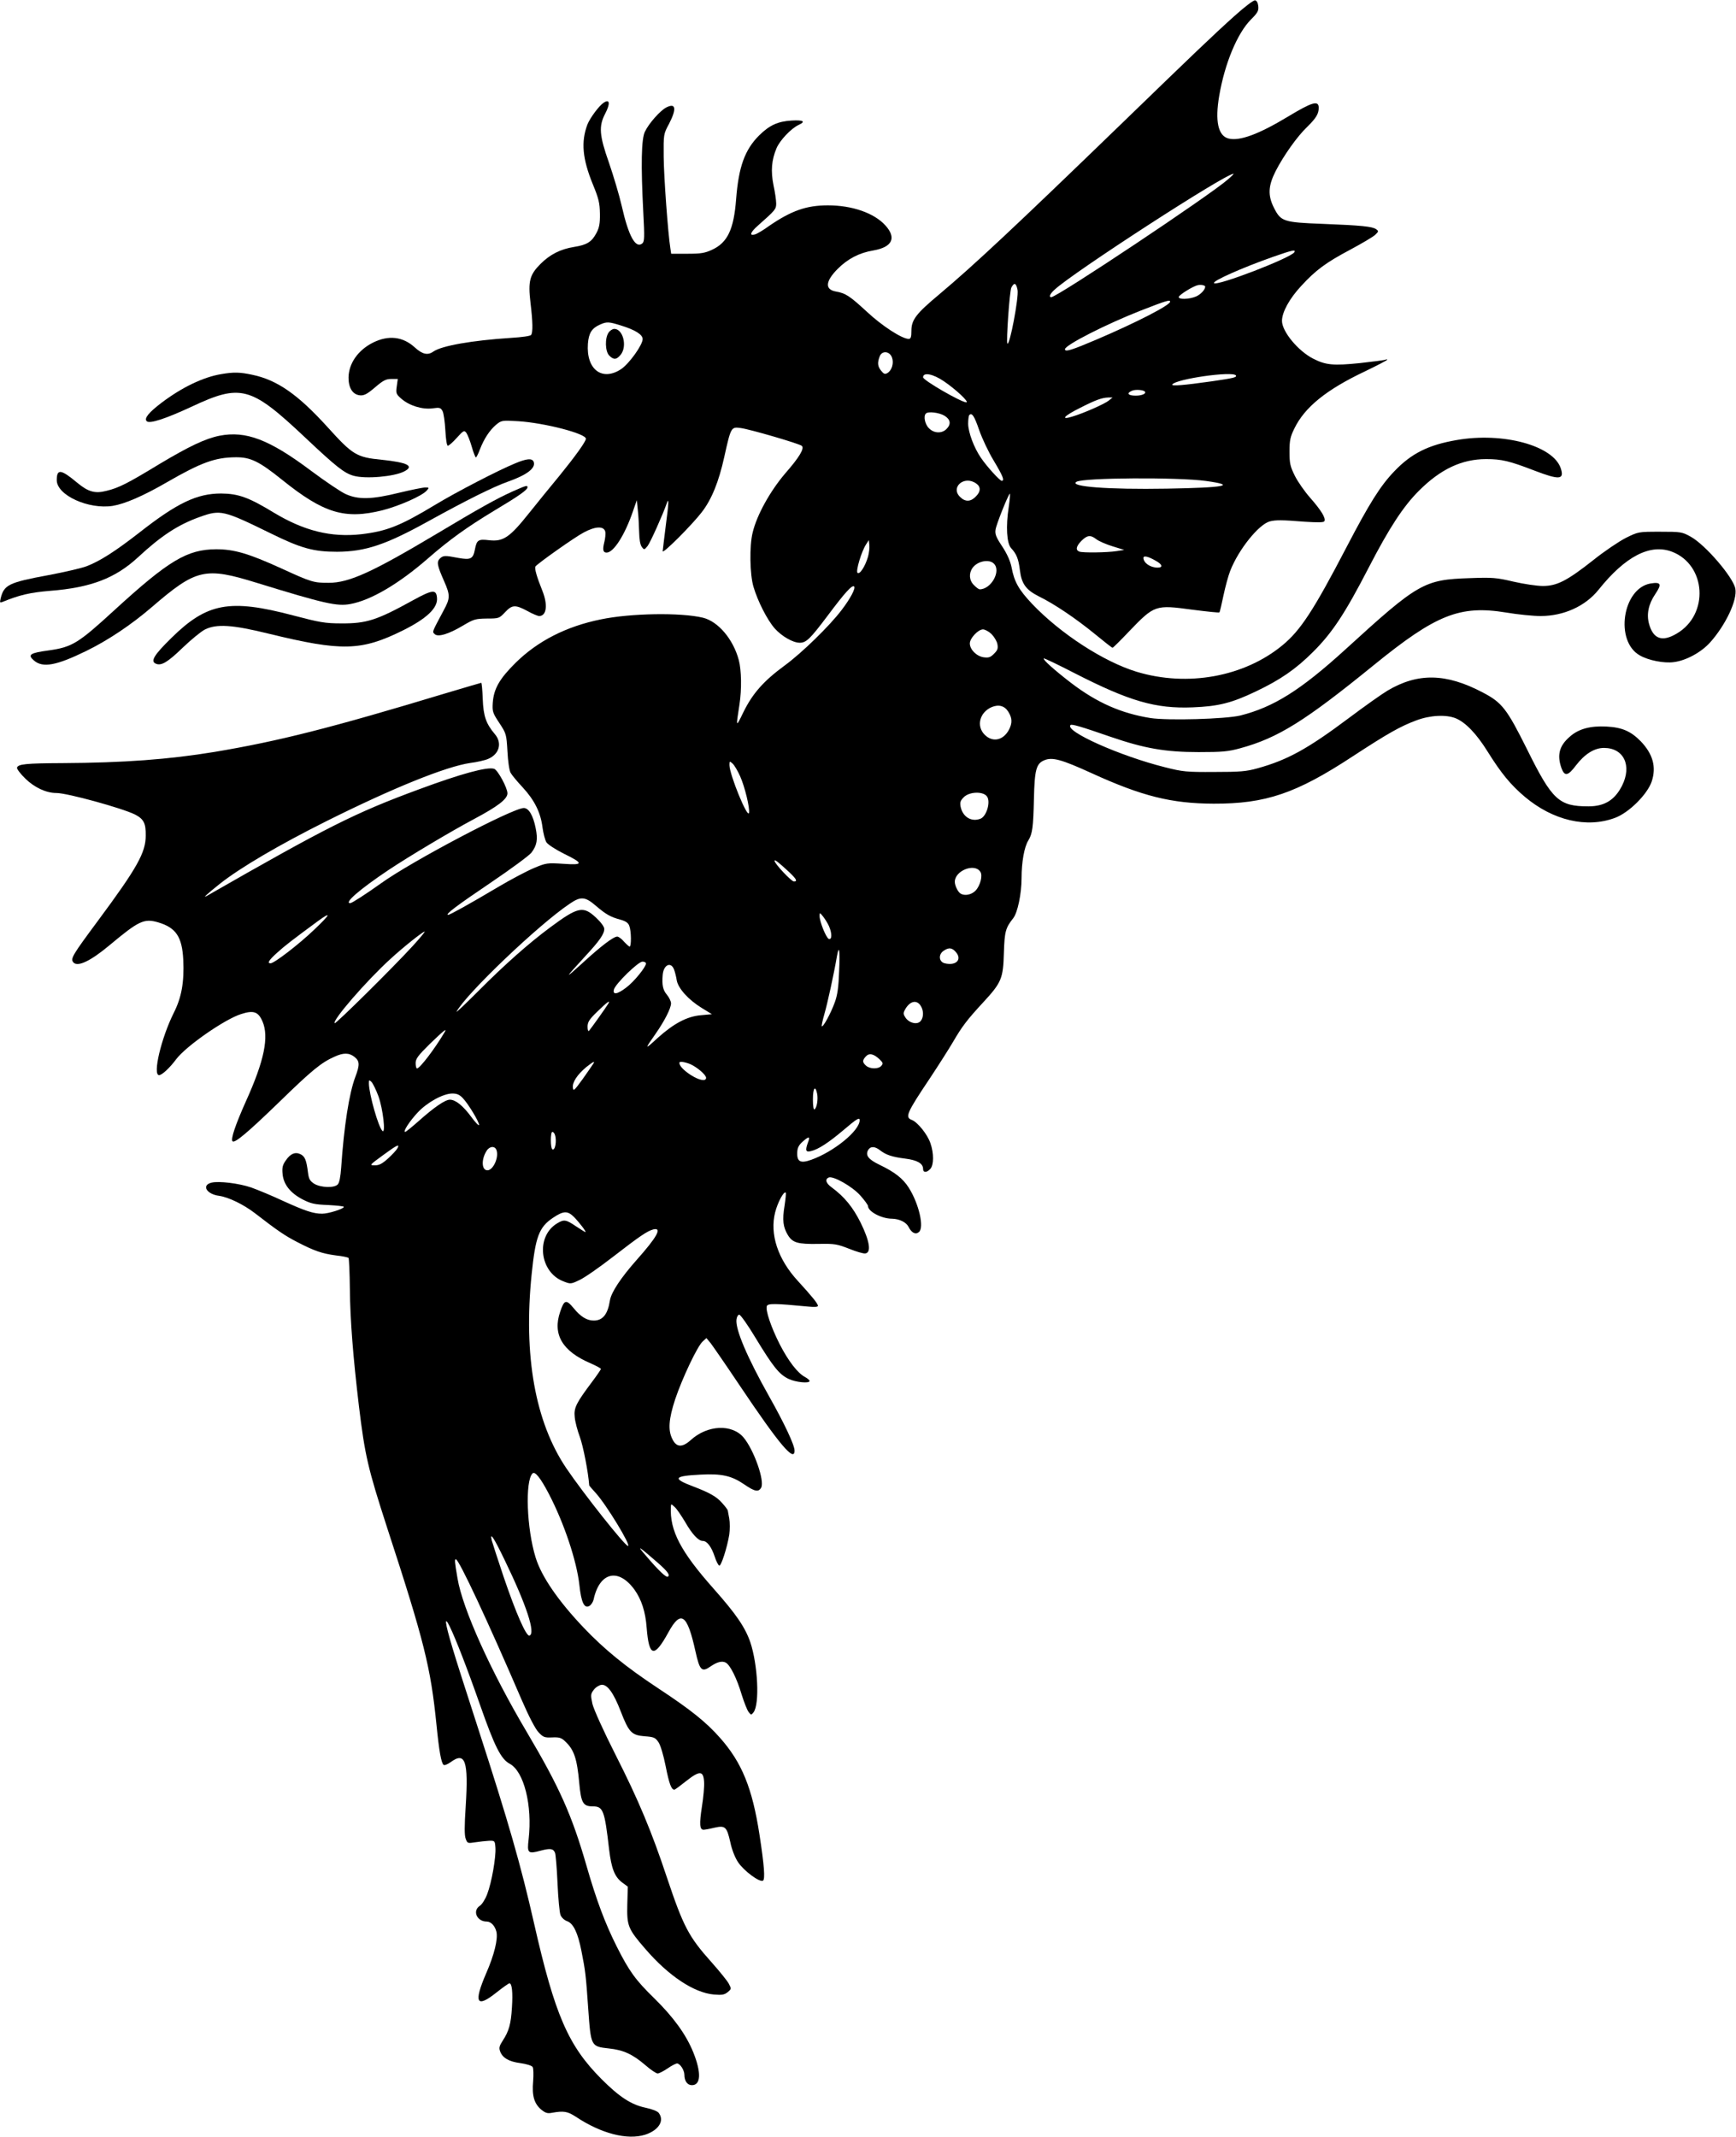 <?xml version="1.0" standalone="no"?>
<!DOCTYPE svg PUBLIC "-//W3C//DTD SVG 20010904//EN"
 "http://www.w3.org/TR/2001/REC-SVG-20010904/DTD/svg10.dtd">
<svg version="1.0" xmlns="http://www.w3.org/2000/svg"
 width="1040pt" height="1280pt" viewBox="0 0 1040 1280"
 preserveAspectRatio="xMidYMid meet">
<g transform="translate(0,1280) scale(0.1,-0.1)"
fill="#000000" stroke="none">
<path d="M7394 12703 c-128 -115 -250 -232 -664 -633 -652 -631 -897 -860
-1103 -1033 -140 -117 -167 -153 -167 -219 0 -37 -4 -48 -16 -48 -40 0 -160
78 -250 162 -103 95 -128 112 -187 122 -67 12 -62 62 12 136 60 60 129 96 214
110 113 20 139 75 71 150 -67 74 -199 120 -344 120 -129 0 -219 -32 -352 -123
-34 -25 -73 -48 -85 -51 -36 -11 -28 13 18 53 104 92 109 98 109 132 0 19 -7
68 -16 109 -17 85 -12 151 18 222 21 49 88 119 133 140 44 20 28 30 -42 26
-83 -5 -133 -28 -195 -89 -86 -86 -123 -188 -138 -382 -14 -181 -51 -260 -144
-303 -43 -20 -67 -24 -148 -24 l-97 0 -5 33 c-14 87 -39 427 -40 548 -1 134
-1 136 32 197 47 91 41 128 -17 98 -36 -19 -103 -94 -127 -144 -22 -43 -25
-199 -10 -487 8 -147 7 -172 -6 -183 -40 -33 -82 42 -123 223 -15 66 -50 182
-76 258 -59 167 -63 221 -23 297 31 60 27 89 -9 65 -28 -18 -82 -91 -98 -131
-39 -104 -30 -205 33 -359 35 -85 41 -111 42 -175 1 -59 -4 -84 -21 -116 -28
-53 -57 -71 -133 -83 -82 -13 -145 -45 -202 -102 -65 -65 -75 -103 -60 -232
14 -116 15 -177 4 -193 -4 -7 -56 -14 -122 -18 -231 -15 -415 -47 -464 -82
-34 -24 -66 -16 -111 25 -71 65 -157 75 -250 29 -90 -45 -146 -125 -147 -210
0 -62 25 -102 69 -106 24 -2 42 7 89 47 49 42 66 51 98 51 l39 0 -6 -44 c-6
-41 -4 -47 27 -74 48 -42 126 -66 187 -58 43 6 49 4 60 -16 7 -12 14 -64 17
-115 3 -56 9 -93 15 -93 6 0 30 21 54 48 40 44 44 46 57 29 7 -10 22 -47 32
-82 10 -36 22 -65 25 -65 3 0 14 21 24 48 25 64 57 113 96 147 33 27 35 28
134 22 157 -10 405 -74 405 -105 0 -17 -66 -108 -157 -220 -49 -59 -131 -160
-183 -225 -117 -147 -155 -172 -239 -163 -66 8 -75 2 -86 -56 -11 -56 -25 -63
-99 -50 -82 16 -91 15 -111 -4 -20 -20 -16 -41 26 -136 37 -84 36 -102 -3
-174 -72 -135 -69 -127 -54 -142 19 -20 85 0 170 51 64 38 74 41 143 42 72 0
74 1 109 38 42 45 61 46 134 7 30 -17 62 -30 70 -30 45 0 53 68 19 152 -33 82
-48 134 -41 145 13 18 236 176 290 204 69 37 119 39 128 5 3 -13 0 -42 -6 -65
-11 -44 -7 -61 14 -61 42 0 109 105 157 245 l24 69 6 -59 c4 -33 7 -92 8 -131
1 -45 6 -77 16 -90 14 -19 15 -18 35 6 16 21 90 185 114 254 14 41 13 5 -5
-129 -10 -77 -18 -148 -19 -157 0 -18 176 158 235 235 59 77 101 181 134 330
40 180 41 181 99 173 54 -7 353 -94 366 -107 16 -15 -15 -68 -101 -166 -90
-106 -169 -248 -194 -353 -20 -80 -17 -252 5 -325 26 -88 83 -199 127 -249 42
-47 109 -86 150 -86 39 0 62 22 168 163 104 139 146 185 158 174 10 -11 -23
-73 -75 -141 -73 -96 -238 -257 -342 -333 -124 -91 -191 -166 -246 -278 -46
-95 -46 -96 -24 45 14 91 12 206 -4 266 -33 125 -124 232 -215 254 -133 32
-433 27 -611 -10 -208 -42 -379 -130 -511 -260 -97 -96 -131 -156 -137 -240
-3 -51 -1 -60 39 -120 42 -64 43 -67 49 -170 3 -60 11 -115 19 -129 7 -13 40
-53 73 -88 70 -76 107 -150 118 -239 5 -36 15 -76 24 -90 9 -13 55 -43 103
-67 121 -59 120 -70 -4 -61 -95 6 -101 5 -173 -25 -41 -17 -140 -69 -219 -116
-170 -101 -286 -165 -296 -165 -22 0 49 54 252 191 123 83 234 165 247 182 33
44 39 79 25 147 -15 75 -41 120 -71 120 -66 0 -670 -318 -854 -450 -91 -65
-176 -120 -186 -120 -39 0 57 83 227 197 126 84 376 233 515 307 143 76 200
120 200 154 0 33 -58 140 -80 147 -41 13 -196 -29 -450 -123 -385 -142 -551
-226 -1272 -639 -27 -15 4 13 79 73 124 98 356 234 642 377 397 198 714 326
859 347 40 5 88 16 106 24 67 28 86 95 41 148 -53 63 -69 107 -73 211 -2 53
-6 97 -9 97 -2 0 -93 -27 -201 -59 -704 -213 -1015 -291 -1397 -355 -274 -45
-542 -65 -910 -67 -222 -1 -266 -6 -273 -27 -2 -8 21 -38 51 -67 55 -53 124
-85 185 -85 65 0 395 -91 471 -129 52 -27 65 -52 64 -126 0 -102 -51 -193
-286 -510 -152 -205 -166 -227 -148 -249 25 -30 102 6 217 102 176 147 207
162 292 137 107 -32 143 -87 150 -225 6 -133 -10 -224 -57 -317 -75 -150 -128
-373 -88 -373 17 0 63 42 103 96 60 79 292 240 389 270 74 24 102 14 127 -43
41 -93 11 -237 -98 -478 -64 -143 -93 -229 -81 -241 13 -14 93 54 281 236 192
187 250 235 329 270 54 25 88 25 121 -1 31 -25 32 -47 5 -119 -37 -97 -68
-294 -85 -543 -4 -57 -11 -93 -21 -102 -21 -22 -101 -19 -140 4 -26 17 -33 28
-38 68 -9 73 -18 96 -44 109 -32 16 -61 4 -89 -37 -19 -27 -23 -43 -19 -82 6
-62 46 -113 121 -152 49 -25 72 -30 152 -33 52 -3 94 -7 94 -11 0 -12 -93 -41
-130 -41 -53 0 -103 17 -235 77 -66 31 -151 66 -190 80 -73 25 -194 40 -238
29 -61 -15 -30 -69 46 -79 56 -8 145 -51 213 -103 137 -106 180 -135 253 -173
104 -54 151 -70 234 -81 38 -4 71 -11 75 -15 3 -3 7 -88 8 -188 2 -185 19
-402 54 -697 36 -298 54 -375 169 -730 223 -683 261 -836 296 -1182 16 -160
28 -225 42 -239 5 -5 23 2 43 16 88 65 107 6 90 -264 -8 -120 -8 -175 0 -195
10 -28 12 -28 58 -21 26 4 63 8 82 9 34 1 35 0 38 -41 4 -56 -22 -207 -49
-278 -12 -32 -31 -62 -45 -71 -45 -30 -17 -94 42 -94 25 0 49 -25 58 -61 10
-44 -13 -138 -61 -248 -77 -178 -59 -212 61 -116 38 30 73 55 78 55 15 0 21
-53 15 -144 -6 -100 -18 -142 -55 -199 -20 -31 -24 -43 -16 -64 14 -39 52 -62
122 -71 36 -5 68 -15 73 -23 5 -8 6 -46 3 -85 -8 -87 6 -134 48 -170 26 -21
38 -25 67 -19 68 12 91 8 139 -23 153 -102 309 -142 416 -109 81 26 118 83 83
130 -7 11 -41 24 -80 32 -85 18 -156 64 -262 170 -201 201 -281 386 -405 932
-80 353 -153 606 -335 1168 -68 209 -137 425 -153 480 -101 335 2 124 163
-335 88 -251 126 -327 179 -355 85 -46 136 -249 113 -451 -10 -85 -5 -90 73
-69 57 15 75 12 85 -13 4 -9 11 -91 15 -182 4 -91 12 -177 18 -191 6 -15 23
-31 40 -37 37 -13 64 -70 85 -177 24 -121 27 -145 41 -348 16 -225 16 -225
123 -237 87 -9 142 -34 218 -99 32 -28 66 -51 75 -51 8 0 35 14 59 30 24 17
50 30 57 30 18 0 44 -40 44 -68 0 -37 18 -62 45 -62 54 0 57 75 9 195 -43 107
-118 211 -234 325 -113 110 -151 163 -225 310 -70 139 -122 278 -181 483 -88
305 -162 471 -358 802 -216 364 -385 739 -415 920 -18 104 -18 115 -10 115 18
0 191 -370 395 -844 42 -97 81 -172 100 -192 28 -30 36 -33 82 -31 42 2 55 -2
77 -23 54 -50 72 -104 85 -249 11 -121 23 -141 81 -141 62 0 71 -22 98 -258
14 -115 33 -163 77 -197 l35 -26 -3 -107 c-3 -128 4 -146 109 -267 139 -161
290 -261 409 -272 49 -4 63 -2 83 14 23 19 23 20 7 51 -9 17 -56 75 -104 129
-137 153 -168 213 -267 508 -91 274 -170 463 -306 731 -75 148 -132 275 -140
308 -11 52 -11 59 8 84 11 15 32 28 46 30 35 4 73 -48 116 -160 48 -124 65
-142 142 -148 57 -4 65 -8 84 -36 12 -18 30 -78 43 -144 21 -106 34 -140 52
-140 4 0 35 23 70 51 81 64 104 64 108 -4 2 -27 -4 -94 -13 -149 -16 -103 -14
-138 10 -138 7 0 36 5 64 12 66 15 75 6 96 -86 9 -44 28 -93 47 -121 34 -51
129 -122 149 -110 13 9 8 87 -21 275 -43 280 -106 433 -236 580 -84 95 -175
168 -369 296 -197 130 -324 234 -448 364 -152 160 -253 306 -288 420 -54 173
-64 459 -19 504 15 15 48 -26 99 -124 91 -175 166 -400 182 -544 11 -104 29
-142 59 -126 11 6 22 23 26 38 35 165 148 193 245 60 42 -59 66 -132 73 -228
14 -176 45 -183 130 -28 75 137 113 110 162 -112 26 -117 38 -129 92 -91 38
26 68 34 90 22 26 -14 66 -93 95 -191 15 -47 33 -94 42 -105 15 -19 15 -19 29
-2 38 49 26 285 -19 420 -31 90 -86 170 -220 321 -198 223 -263 348 -256 490
1 19 1 19 22 0 12 -10 39 -50 62 -88 44 -77 81 -116 107 -116 25 0 51 -33 71
-92 9 -29 22 -54 28 -56 11 -4 47 107 60 186 4 29 4 72 0 95 -4 23 -8 45 -9
49 0 4 -14 23 -32 43 -34 40 -77 64 -177 102 -124 47 -115 62 44 70 127 7 187
-6 263 -58 64 -44 86 -48 102 -20 22 41 -43 225 -105 300 -70 83 -217 76 -317
-15 -51 -46 -86 -44 -110 6 -27 53 -22 120 17 239 42 125 133 318 165 346 l22
20 25 -30 c13 -17 92 -131 175 -255 237 -353 328 -461 328 -389 0 33 -60 161
-153 326 -131 233 -202 400 -195 459 2 16 9 29 17 29 7 0 52 -63 98 -140 105
-173 141 -217 196 -244 43 -21 127 -29 127 -13 0 5 -12 15 -26 23 -45 23 -101
96 -153 197 -53 105 -86 204 -77 229 7 16 48 16 244 -3 40 -4 62 -3 62 4 0 13
-34 55 -120 149 -120 130 -170 281 -136 412 15 59 52 128 63 117 3 -2 -1 -38
-7 -79 -14 -85 -9 -127 20 -175 28 -46 59 -55 182 -53 99 2 113 -1 185 -29 42
-17 86 -30 97 -28 37 5 26 74 -28 184 -47 94 -97 155 -174 212 -35 25 -41 49
-17 59 28 10 141 -54 189 -108 25 -28 46 -57 46 -63 0 -33 81 -76 144 -76 44
-1 85 -21 99 -49 18 -36 42 -48 62 -31 33 27 0 170 -61 266 -35 55 -83 93
-177 138 -64 31 -83 55 -67 86 14 25 40 25 72 0 36 -28 72 -40 151 -50 72 -9
107 -29 107 -62 0 -23 22 -23 43 0 22 24 22 94 1 154 -17 52 -76 125 -110 139
-44 16 -34 40 106 249 53 80 116 179 140 220 53 91 83 131 182 238 107 116
118 141 122 294 4 128 10 150 56 208 26 33 50 146 50 241 0 95 16 185 40 224
25 41 30 77 34 250 4 175 14 211 62 231 48 20 101 6 283 -77 302 -138 478
-182 731 -183 312 -1 495 61 833 283 210 137 285 180 382 216 82 31 179 36
237 12 59 -25 124 -93 190 -199 81 -130 139 -200 223 -271 169 -142 371 -189
540 -126 84 31 194 141 220 218 29 87 7 165 -66 241 -59 60 -111 83 -205 88
-97 5 -168 -14 -220 -61 -63 -54 -77 -110 -50 -187 19 -52 39 -49 87 15 52 68
110 105 168 105 119 0 169 -106 108 -227 -44 -86 -105 -123 -201 -123 -177 0
-217 37 -368 342 -121 243 -150 280 -265 340 -220 116 -389 119 -571 11 -35
-21 -138 -94 -230 -163 -247 -185 -368 -252 -548 -302 -68 -19 -105 -22 -259
-22 -165 -1 -189 1 -295 28 -269 67 -603 216 -567 253 8 7 60 -8 242 -71 201
-69 327 -91 525 -91 142 0 177 3 250 23 227 62 388 163 800 498 374 304 516
360 793 315 70 -12 163 -21 206 -21 139 0 269 59 348 158 160 200 309 277 440
227 205 -79 223 -376 28 -490 -87 -52 -141 -33 -166 58 -16 58 -3 119 37 178
41 61 35 74 -28 64 -168 -29 -216 -346 -64 -431 52 -30 146 -48 203 -40 74 9
165 59 218 118 93 104 164 254 151 322 -13 69 -180 263 -267 311 -52 29 -59
30 -184 30 -130 0 -130 0 -205 -37 -41 -21 -129 -80 -195 -133 -156 -123 -217
-155 -302 -155 -36 0 -115 12 -176 26 -102 24 -126 26 -262 21 -274 -9 -308
-28 -745 -427 -269 -245 -431 -346 -630 -396 -88 -21 -433 -31 -538 -15 -174
28 -319 91 -475 210 -100 77 -171 140 -164 147 2 3 87 -38 188 -90 325 -166
482 -212 704 -203 154 6 234 26 380 96 145 69 238 133 341 236 115 114 192
231 333 504 124 240 208 368 301 461 130 130 257 190 403 190 94 0 139 -11
290 -69 149 -57 180 -55 157 14 -45 136 -346 218 -624 169 -169 -29 -271 -80
-373 -187 -83 -86 -150 -193 -286 -454 -198 -380 -276 -499 -384 -588 -229
-189 -569 -251 -873 -159 -198 60 -458 229 -628 408 -79 84 -106 131 -122 218
-8 38 -26 79 -56 125 -37 55 -44 74 -40 100 4 31 72 200 85 216 4 4 1 -32 -6
-80 -18 -116 -12 -217 14 -246 33 -35 45 -66 53 -133 10 -81 36 -117 113 -156
96 -47 222 -133 334 -224 56 -46 104 -84 108 -84 3 0 47 43 97 96 155 161 158
162 381 132 86 -11 160 -19 162 -16 3 2 13 47 24 99 11 52 29 120 41 150 50
128 171 278 237 296 36 9 72 9 209 -2 79 -5 113 -5 118 3 10 17 -18 64 -84
139 -33 37 -75 97 -93 133 -28 57 -32 74 -32 145 0 68 5 89 29 138 62 128 192
233 422 342 73 35 134 67 134 70 0 3 -4 4 -8 1 -5 -3 -75 -12 -156 -21 -158
-16 -203 -12 -278 26 -91 46 -188 163 -188 227 0 52 45 134 115 209 87 95 148
140 295 218 69 37 135 76 148 88 21 20 22 23 6 34 -22 16 -86 23 -319 32 -235
9 -251 14 -292 94 -39 76 -36 133 9 222 47 92 130 209 189 265 53 52 69 78 69
114 0 47 -39 35 -185 -53 -174 -105 -288 -147 -354 -131 -64 15 -83 105 -57
256 33 195 109 375 189 456 41 41 48 53 45 81 -2 20 -9 33 -19 35 -9 2 -63
-39 -125 -95z m-37 -977 c-106 -94 -1024 -706 -1059 -706 -16 0 -8 20 20 45
109 102 1027 697 1072 694 3 0 -12 -15 -33 -33z m397 -437 c-21 -34 -462 -204
-481 -185 -12 12 165 91 352 157 117 41 140 46 129 28z m-1658 -226 c8 -44
-47 -336 -61 -321 -8 8 13 316 24 336 17 32 29 27 37 -15z m1124 20 c0 -18
-27 -47 -55 -59 -43 -18 -108 -19 -103 -2 5 14 86 64 114 70 20 4 44 -1 44 -9z
m-210 -90 c0 -21 -202 -125 -441 -227 -148 -63 -189 -76 -189 -58 0 25 248
151 455 232 151 59 175 66 175 53z m-3289 -143 c84 -26 129 -54 129 -81 0 -35
-81 -148 -129 -180 -114 -75 -210 -2 -199 152 5 64 23 93 73 115 40 18 53 17
126 -6z m1623 -192 c12 -33 -1 -76 -27 -92 -15 -9 -22 -7 -38 13 -21 26 -24
47 -9 86 14 37 60 32 74 -7z m311 -142 c72 -49 153 -125 134 -126 -30 0 -259
132 -259 150 0 32 59 21 125 -24z m1749 35 c7 -11 -13 -16 -144 -35 -169 -24
-244 -30 -237 -19 21 33 364 82 381 54z m-546 -96 c12 -12 -16 -25 -54 -25
-47 0 -58 15 -21 30 19 8 65 5 75 -5z m-215 -54 c-24 -20 -150 -76 -221 -97
-72 -22 -46 6 49 53 92 47 131 61 169 62 l25 0 -22 -18z m-985 -91 c37 -23 41
-51 12 -80 -28 -28 -75 -26 -105 5 -24 23 -34 73 -18 88 13 14 79 6 111 -13z
m208 -86 c17 -49 56 -132 87 -183 55 -92 67 -121 48 -121 -11 0 -87 83 -124
137 -42 61 -76 152 -77 204 0 25 3 49 7 53 16 16 30 -6 59 -90z m1359 -305
c188 -26 116 -40 -236 -46 -349 -6 -588 12 -540 41 39 25 612 28 776 5z
m-1377 -15 c29 -20 28 -49 -3 -79 -30 -31 -62 -32 -92 -3 -62 58 23 133 95 82z
m720 -334 c14 -11 57 -30 96 -42 l71 -22 -45 -7 c-57 -9 -203 -11 -224 -3 -24
9 -19 32 13 65 35 34 54 36 89 9z m-1368 -105 c-17 -58 -50 -109 -63 -96 -11
11 24 129 52 171 l16 25 3 -30 c2 -16 -2 -48 -8 -70z m1724 -24 c40 -22 45
-41 11 -41 -44 0 -84 28 -85 58 0 16 29 9 74 -17z m-970 -17 c45 -44 -16 -154
-85 -154 -5 0 -21 11 -34 25 -29 28 -32 70 -9 103 29 41 99 55 128 26z m-15
-421 c16 -16 32 -42 36 -60 5 -27 2 -37 -20 -59 -22 -22 -32 -25 -63 -21 -43
7 -82 47 -82 83 0 31 50 84 79 84 11 0 34 -12 50 -27z m102 -467 c23 -37 24
-67 4 -106 -34 -65 -98 -79 -146 -31 -52 52 -30 135 43 166 42 17 77 7 99 -29z
m-1607 -386 c28 -62 59 -191 53 -219 -8 -37 -117 230 -117 286 0 25 1 25 19 9
10 -9 31 -44 45 -76z m1479 -121 c23 -32 -3 -119 -39 -133 -54 -21 -106 10
-119 71 -5 27 -2 37 19 58 34 34 117 36 139 4z m-1185 -453 c44 -42 51 -56 28
-56 -15 0 -116 107 -116 124 0 10 23 -8 88 -68z m1145 2 c15 -22 0 -82 -28
-112 -24 -26 -67 -34 -91 -18 -16 10 -34 48 -34 70 0 67 119 114 153 60z
m-2304 -203 c62 -53 89 -68 149 -84 31 -9 46 -19 52 -37 12 -30 13 -124 2
-124 -4 0 -19 14 -34 30 -14 17 -33 30 -40 30 -23 0 -99 -58 -210 -160 -110
-100 -107 -94 16 40 88 95 116 135 116 166 0 13 -20 40 -50 68 -76 71 -107 65
-274 -59 -127 -94 -275 -225 -427 -378 -78 -78 -138 -135 -134 -127 56 106
491 521 677 646 67 46 93 44 157 -11z m1397 -122 c19 -43 19 -84 -1 -77 -16 7
-55 103 -55 137 0 22 1 22 21 -3 11 -14 27 -39 35 -57z m-3084 -22 c-92 -88
-239 -201 -261 -201 -22 0 -10 19 40 64 45 41 92 77 244 189 84 61 75 41 -23
-52z m590 -98 c-122 -133 -461 -468 -467 -462 -16 16 190 254 334 385 76 70
193 163 205 164 4 0 -28 -39 -72 -87z m3257 -39 c35 -44 -4 -80 -69 -64 -35 8
-40 52 -8 74 32 23 53 20 77 -10z m-702 -111 c-3 -94 -10 -144 -26 -187 -23
-64 -70 -151 -78 -143 -2 3 5 36 16 74 18 62 57 240 75 346 13 73 19 35 13
-90z m-1157 46 c0 -21 -72 -110 -118 -144 -53 -41 -83 -46 -74 -12 8 33 145
167 171 167 11 0 21 -5 21 -11z m168 -36 c6 -16 13 -44 16 -64 8 -49 71 -118
149 -166 l62 -38 -65 -6 c-84 -7 -163 -49 -261 -137 -78 -72 -79 -70 -12 25
54 77 93 154 93 183 0 12 -11 35 -25 52 -24 28 -30 59 -25 118 5 61 49 82 68
33z m-394 -205 c-10 -18 -105 -151 -115 -162 -5 -6 -9 4 -9 24 0 28 10 44 60
92 57 56 79 71 64 46z m1870 -10 c19 -27 21 -68 3 -92 -18 -25 -65 -17 -90 15
-16 23 -17 30 -6 50 27 51 68 63 93 27z m-2850 -160 c-59 -100 -149 -218 -166
-218 -4 0 -8 14 -8 32 0 26 14 45 85 115 82 79 105 98 89 71z m2605 -163 c21
-20 22 -26 11 -39 -17 -21 -69 -20 -92 1 -22 20 -23 31 -1 55 20 22 47 16 82
-17z m-1715 -27 c-4 -7 -33 -48 -63 -91 -51 -70 -56 -75 -59 -52 -4 32 26 78
80 123 43 34 54 39 42 20z m579 -1 c42 -18 97 -65 97 -83 0 -23 -40 -16 -92
17 -43 28 -68 55 -68 73 0 10 29 6 63 -7z m-1866 -193 c27 -74 45 -228 24
-208 -24 22 -80 219 -81 284 0 22 1 23 16 9 8 -9 27 -47 41 -85z m2628 16 c7
-33 -1 -87 -16 -95 -5 -4 -9 22 -9 59 0 69 14 88 25 36z m-2123 -27 c33 -34
98 -142 98 -161 0 -8 -21 13 -46 47 -51 69 -95 104 -129 104 -28 0 -94 -45
-188 -129 -40 -35 -75 -64 -80 -64 -15 0 27 65 76 117 57 61 153 113 207 113
27 0 43 -7 62 -27z m2378 -133 c0 -63 -155 -189 -290 -237 -64 -23 -86 -12
-84 43 1 29 9 45 34 67 37 33 45 31 30 -7 -17 -47 -13 -59 18 -51 44 10 105
50 194 125 82 70 98 79 98 60z m-1826 -86 c13 -35 2 -99 -15 -88 -12 7 -12
104 0 104 5 0 12 -7 15 -16z m-943 -82 c-5 -10 -30 -37 -55 -60 -34 -31 -54
-42 -77 -42 -38 0 -40 -2 53 66 78 57 94 64 79 36z m594 -13 c14 -43 -21 -119
-55 -119 -35 0 -38 66 -4 118 18 28 51 29 59 1z m464 -399 c32 -33 76 -90 68
-90 -3 0 -28 16 -57 35 -59 40 -71 42 -111 18 -131 -77 -108 -293 36 -348 43
-17 45 -17 97 8 29 13 118 75 198 137 163 126 207 156 244 166 55 13 22 -46
-101 -184 -92 -104 -151 -192 -159 -241 -13 -84 -43 -121 -97 -121 -41 0 -79
23 -121 75 -44 53 -56 50 -80 -22 -47 -136 13 -237 182 -309 34 -15 62 -30 62
-34 0 -3 -25 -40 -56 -81 -92 -123 -107 -152 -101 -207 2 -26 16 -80 31 -120
20 -55 50 -209 56 -290 0 -1 17 -21 39 -45 63 -69 214 -317 193 -317 -18 0
-266 313 -369 465 -187 277 -258 674 -208 1163 23 224 44 281 127 337 64 43
88 44 127 5z m-415 -2056 c130 -268 186 -438 148 -451 -19 -7 -81 134 -155
352 -35 105 -67 203 -71 218 -13 56 13 16 78 -119z m917 -15 c58 -51 75 -74
60 -83 -10 -7 -57 38 -131 125 -58 67 -50 63 71 -42z"/>
<path d="M3646 10808 c-23 -33 -21 -113 4 -138 27 -27 44 -25 69 6 40 51 13
154 -39 154 -10 0 -26 -10 -34 -22z"/>
<path d="M1325 10559 c-108 -18 -235 -79 -358 -172 -76 -58 -105 -93 -88 -110
17 -17 114 15 269 87 294 138 354 122 674 -179 193 -182 240 -219 297 -235 72
-20 242 -5 302 26 63 32 22 54 -134 70 -152 15 -174 29 -326 197 -177 195
-301 281 -449 312 -74 16 -112 17 -187 4z"/>
<path d="M1315 10190 c-85 -17 -183 -64 -359 -169 -194 -118 -244 -143 -318
-161 -69 -18 -110 -6 -176 49 -97 81 -122 84 -122 15 0 -90 190 -177 336 -154
72 12 182 59 325 142 205 118 287 148 411 149 88 1 140 -24 278 -135 250 -201
376 -239 603 -182 100 26 234 85 263 117 16 18 16 19 -9 19 -14 0 -83 -14
-154 -31 -165 -41 -247 -43 -323 -8 -30 14 -122 76 -205 138 -252 189 -392
242 -550 211z"/>
<path d="M3085 10024 c-100 -41 -353 -172 -480 -249 -209 -126 -289 -157 -441
-175 -181 -20 -342 20 -523 129 -151 92 -213 114 -316 115 -145 0 -263 -56
-490 -234 -144 -112 -236 -171 -317 -202 -29 -11 -132 -35 -228 -53 -238 -44
-266 -58 -286 -139 -6 -26 -5 -28 12 -21 101 41 163 56 284 66 245 19 392 76
528 202 137 127 238 194 370 241 123 44 140 40 420 -97 186 -92 261 -112 402
-112 170 1 292 42 550 185 221 122 387 205 473 235 116 41 168 82 154 119 -9
22 -41 20 -112 -10z"/>
<path d="M3070 9856 c-97 -44 -196 -99 -455 -254 -384 -229 -523 -293 -646
-293 -90 0 -102 3 -285 87 -196 89 -281 114 -389 114 -174 -1 -283 -66 -610
-365 -218 -200 -253 -221 -394 -241 -112 -15 -127 -26 -88 -60 53 -46 134 -31
314 57 131 64 271 158 393 263 266 229 318 241 628 145 406 -125 481 -142 561
-127 122 22 291 121 467 275 129 112 229 184 396 285 146 87 198 124 198 139
0 14 -8 11 -90 -25z"/>
<path d="M2475 9205 c-217 -120 -279 -140 -430 -139 -98 0 -130 6 -290 48
-379 100 -514 75 -727 -134 -107 -105 -129 -142 -93 -156 32 -13 70 10 158 95
51 49 111 98 134 110 70 35 164 29 380 -24 442 -108 557 -105 809 20 140 70
207 133 202 193 -4 53 -26 51 -143 -13z"/>
</g>
</svg>

